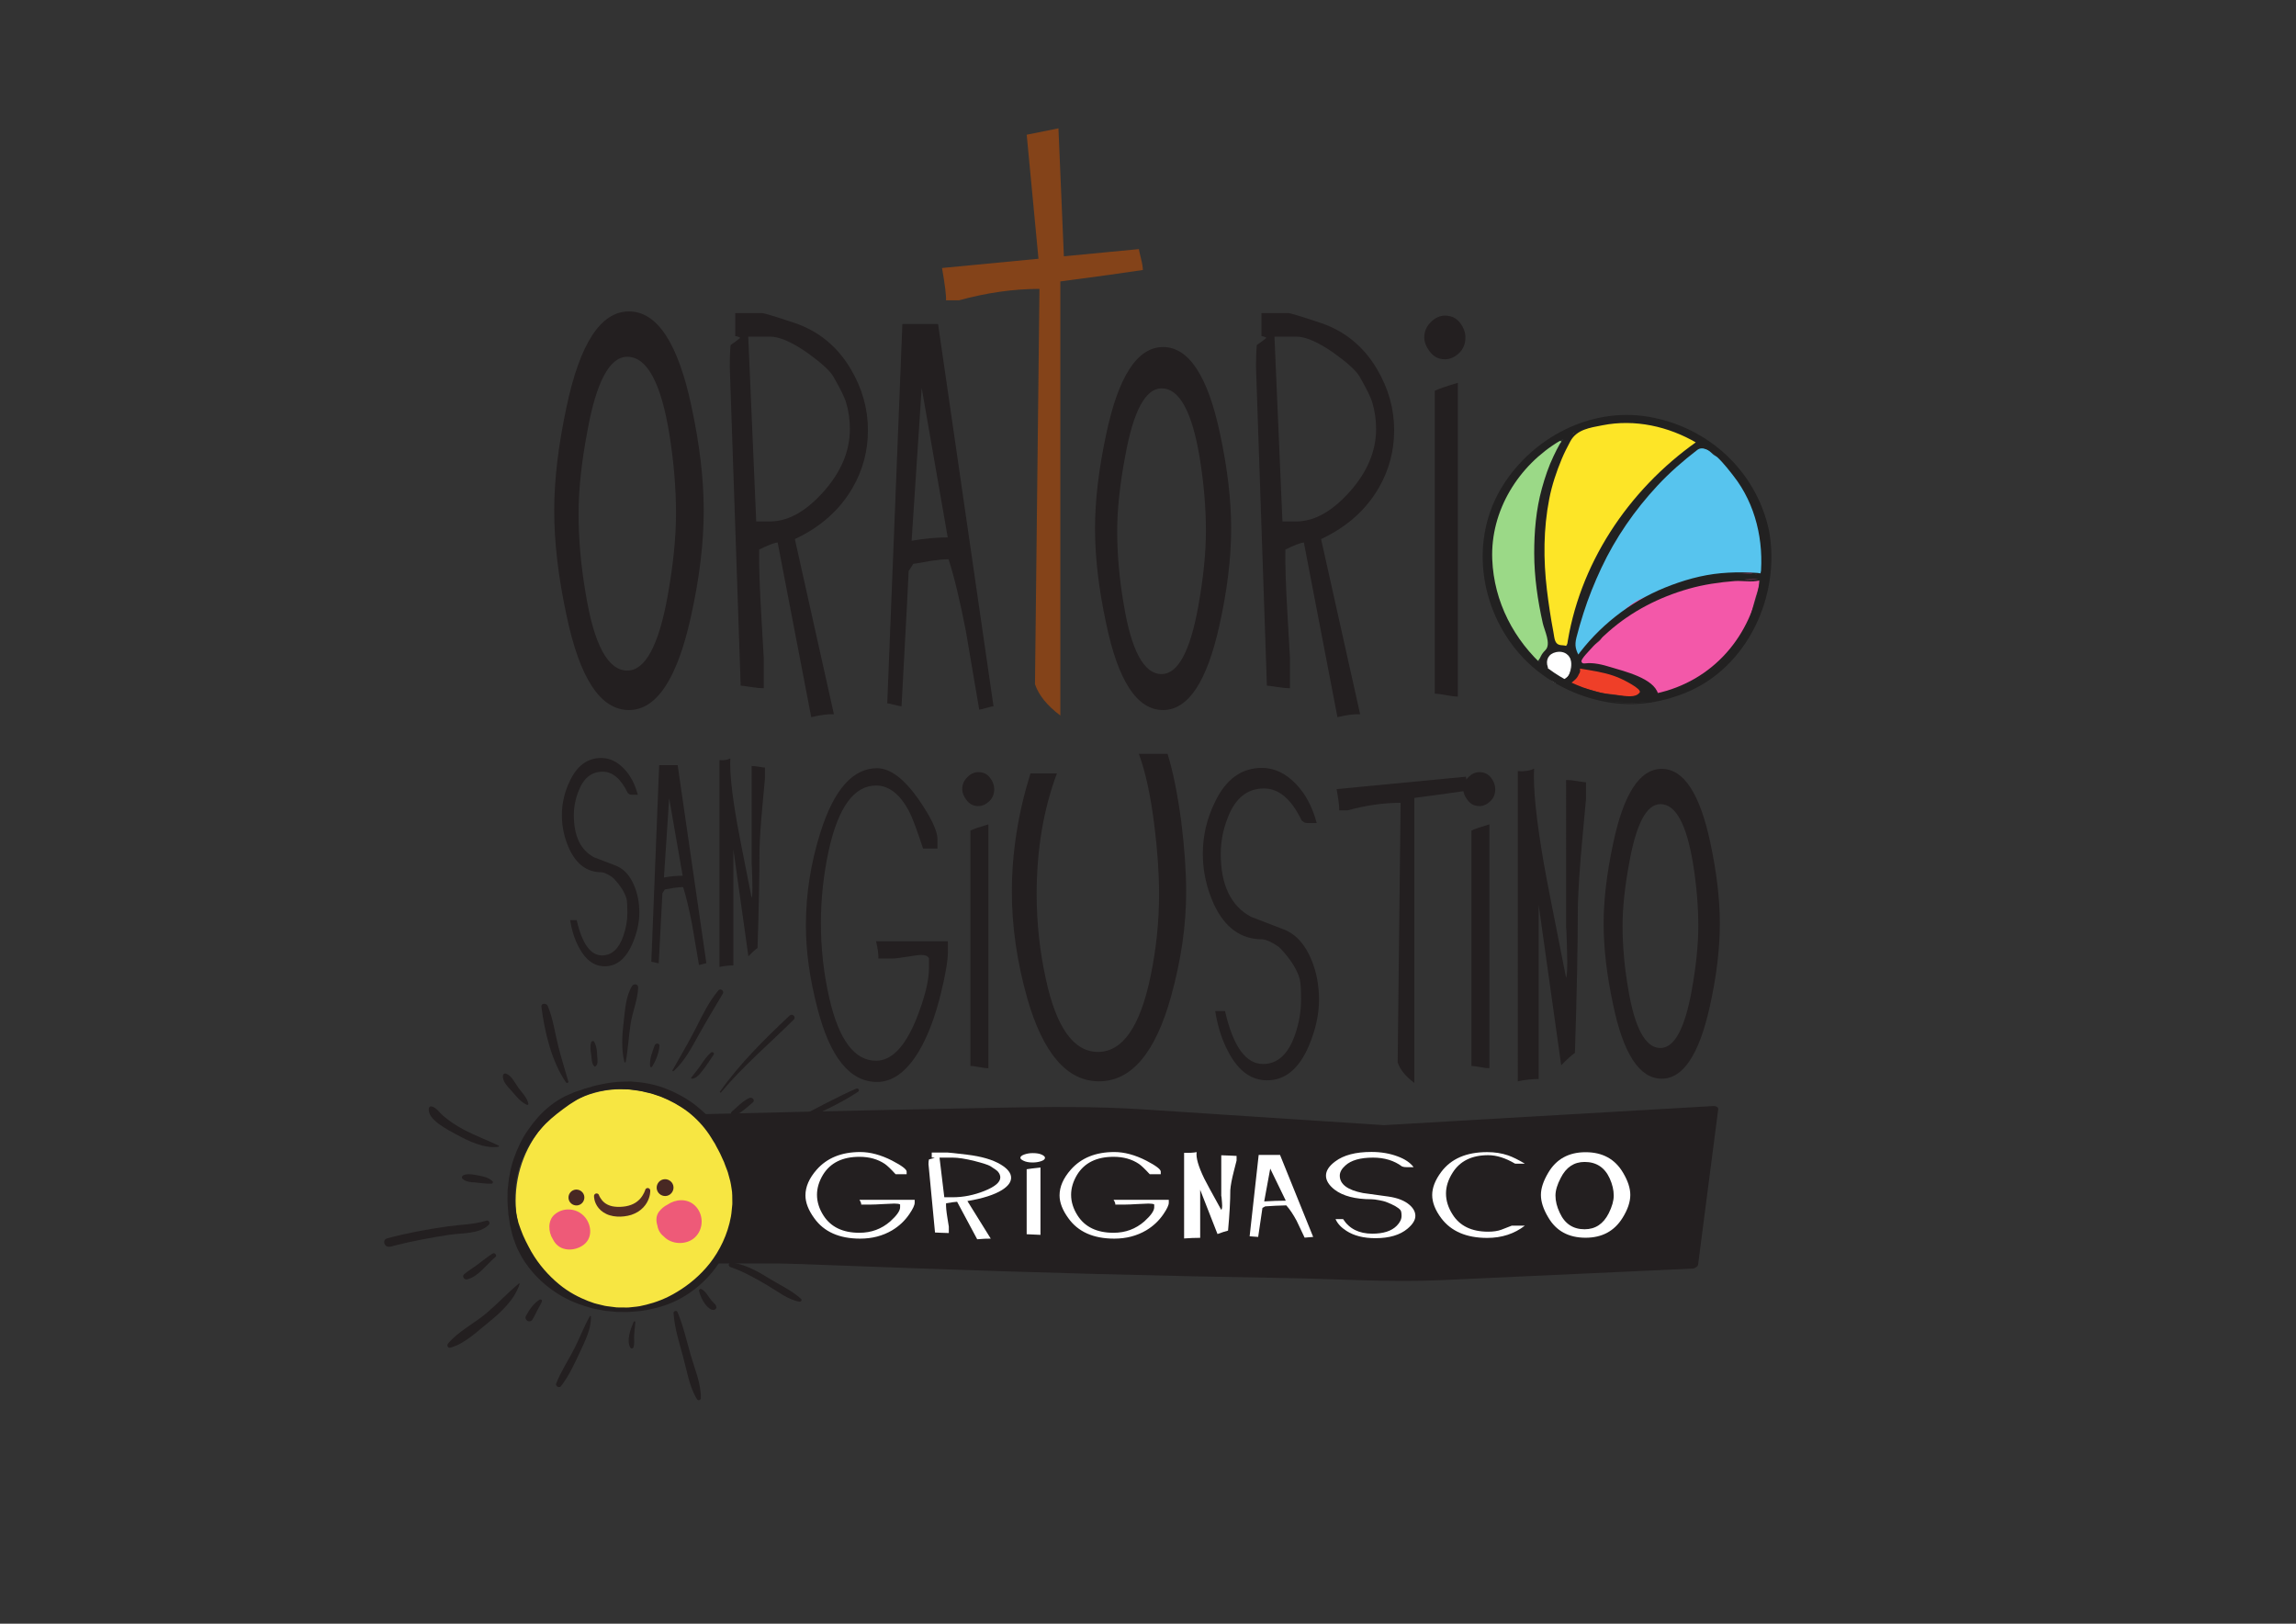 <?xml version="1.0" encoding="UTF-8" standalone="no"?>
<!-- Created with Inkscape (http://www.inkscape.org/) -->

<svg
   version="1.1"
   id="svg55"
   xml:space="preserve"
   width="1122.52"
   height="793.707"
   viewBox="0 0 1122.52 793.707"
   sodipodi:docname="Logo_oratorio.svg"
   inkscape:export-filename="/mnt/DATA/WS/GatesOfHeaven/logo_oratorio.png"
   inkscape:export-xdpi="96"
   inkscape:export-ydpi="96"
   inkscape:version="1.1.2 (0a00cf5339, 2022-02-04)"
   xmlns:inkscape="http://www.inkscape.org/namespaces/inkscape"
   xmlns:sodipodi="http://sodipodi.sourceforge.net/DTD/sodipodi-0.dtd"
   xmlns="http://www.w3.org/2000/svg"
   xmlns:svg="http://www.w3.org/2000/svg"><rect x="0" y="0" width="1122.52" height="793.707" fill="#333333" stroke="none"/><defs
     id="defs59"><clipPath
       clipPathUnits="userSpaceOnUse"
       id="clipPath69"><path
         d="M 0,595.28 H 841.89 V 0 H 0 Z"
         id="path67" /></clipPath></defs><sodipodi:namedview
     id="namedview57"
     pagecolor="#505050"
     bordercolor="#ffffff"
     borderopacity="1"
     inkscape:pageshadow="0"
     inkscape:pageopacity="0"
     inkscape:pagecheckerboard="1"
     showgrid="false"
     inkscape:zoom="1.0696647"
     inkscape:cx="388.90692"
     inkscape:cy="396.85333"
     inkscape:window-width="1920"
     inkscape:window-height="1031"
     inkscape:window-x="0"
     inkscape:window-y="25"
     inkscape:window-maximized="1"
     inkscape:current-layer="g61" /><g
     id="g61"
     inkscape:groupmode="layer"
     inkscape:label="Logo_oratorio"
     transform="matrix(1.333,0,0,-1.333,0,793.707)"><g
       id="g63"><g
         id="g65"
         clip-path="url(#clipPath69)"><g
           id="g71"
           transform="translate(247.938,407.141)"><path
             d="m 0,0 c 0,9.344 -0.824,19.1 -2.464,29.266 -3.082,18.793 -8.217,28.188 -15.404,28.188 -6.47,0 -11.349,-9.087 -14.633,-27.264 C -34.658,18.792 -35.736,8.727 -35.736,0 c 0,-9.449 0.871,-19.255 2.619,-29.42 3.081,-18.793 8.162,-28.187 15.249,-28.187 6.57,0 11.5,9.086 14.788,27.263 C -1.027,-18.947 0,-8.833 0,0 m 10.166,1.078 c 0,-12.015 -1.592,-25.109 -4.775,-39.281 -5.034,-22.589 -12.58,-33.885 -22.643,-33.885 -10.474,0 -18.125,11.656 -22.952,34.967 -2.978,13.86 -4.465,26.593 -4.465,38.199 0,11.192 1.487,23.772 4.465,37.737 4.93,23.514 12.579,35.274 22.952,35.274 10.371,0 18.023,-11.656 22.95,-34.965 C 8.677,25.26 10.166,12.578 10.166,1.078"
             style="fill:#231f20;fill-opacity:1;fill-rule:nonzero;stroke:none"
             id="path73" /></g><g
           id="g75"
           transform="translate(311.707,438.102)"><path
             d="m 0,0 c 0,3.389 -0.461,6.622 -1.386,9.703 -0.515,1.848 -2.106,5.084 -4.776,9.706 -1.335,2.154 -4.519,5.029 -9.549,8.624 -5.649,3.901 -10.167,5.854 -13.555,5.854 h -8.01 l 2.926,-67.775 h 5.084 c 6.571,0 13.093,3.62 19.562,10.859 C -3.234,-15.79 0,-8.114 0,0 m 6.624,-0.463 c 0,-7.497 -1.849,-14.478 -5.545,-20.949 -4.724,-8.216 -11.81,-14.531 -21.257,-18.944 l 14.324,-64.233 c -2.156,0.105 -4.928,-0.256 -8.316,-1.078 l -12.322,64.078 c -1.441,-0.208 -3.698,-1.078 -6.779,-2.619 -0.103,-5.34 0.154,-13.3 0.77,-23.874 0.617,-10.575 0.925,-15.917 0.925,-16.022 v -10.934 c -1.36,0 -2.982,0.151 -4.864,0.46 -1.883,0.308 -3.087,0.465 -3.609,0.465 l -4.004,117.062 c 0,3.081 0.1,5.7 0.308,7.857 0.82,0.512 2.003,1.387 3.542,2.619 -0.616,0.409 -1.231,0.616 -1.847,0.616 v 8.471 h 9.858 c 0.716,0 4.621,-1.181 11.706,-3.543 C -11.551,35.99 -4.621,30.344 0.308,22.025 4.518,14.94 6.624,7.443 6.624,-0.463"
             style="fill:#231f20;fill-opacity:1;fill-rule:nonzero;stroke:none"
             id="path77" /></g><g
           id="g79"
           transform="translate(347.597,398.36)"><path
             d="M 0,0 -9.551,54.836 -13.248,-1.231 C -8.525,-0.411 -4.109,0 0,0 m 16.79,-61.921 c -0.308,0 -1.183,-0.205 -2.619,-0.616 -1.44,-0.41 -2.311,-0.616 -2.62,-0.616 -1.643,9.653 -3.287,19.308 -4.927,28.958 -2.157,11.091 -4.264,19.818 -6.316,26.186 -1.644,0 -3.852,-0.208 -6.623,-0.616 -3.288,-0.616 -5.392,-0.977 -6.316,-1.079 -0.308,-0.515 -0.873,-1.386 -1.694,-2.619 0,-0.924 -0.874,-17.459 -2.619,-49.598 -0.412,0 -1.309,0.181 -2.695,0.541 -1.386,0.36 -2.234,0.538 -2.542,0.538 l 5.545,139.091 h 13.092 z"
             style="fill:#231f20;fill-opacity:1;fill-rule:nonzero;stroke:none"
             id="path81" /></g><g
           id="g83"
           transform="translate(419.168,496.422)"><path
             d="m 0,0 c -6.323,-0.975 -16.41,-2.371 -30.269,-4.195 v -159.177 c -4.863,3.648 -7.962,7.476 -9.297,11.488 l 1.64,144.955 c -9.481,0 -19.327,-1.399 -29.539,-4.195 h -4.74 c 0.121,1.703 -0.364,5.653 -1.458,11.853 l 35.377,3.394 -4.317,45.484 11.641,2.339 1.992,-46.927 27.512,2.638 c 0,-0.244 0.241,-1.338 0.729,-3.283 C -0.245,2.43 0,0.97 0,0"
             style="fill:#844319;fill-opacity:1;fill-rule:nonzero;stroke:none"
             id="path85" /></g><g
           id="g87"
           transform="translate(442.292,400.697)"><path
             d="m 0,0 c 0,8.507 -0.749,17.392 -2.243,26.649 -2.807,17.113 -7.483,25.667 -14.028,25.667 -5.891,0 -10.334,-8.273 -13.324,-24.826 C -31.56,17.112 -32.542,7.946 -32.542,0 c 0,-8.604 0.793,-17.534 2.386,-26.792 2.805,-17.11 7.432,-25.666 13.885,-25.666 5.984,0 10.473,8.274 13.465,24.826 C -0.937,-17.253 0,-8.043 0,0 m 9.257,0.982 c 0,-10.942 -1.45,-22.865 -4.349,-35.769 -4.582,-20.572 -11.455,-30.857 -20.618,-30.857 -9.537,0 -16.503,10.614 -20.899,31.841 -2.713,12.621 -4.067,24.217 -4.067,34.785 0,10.19 1.354,21.645 4.067,34.364 4.489,21.411 11.454,32.12 20.899,32.12 9.443,0 16.41,-10.615 20.899,-31.839 C 7.9,23.002 9.257,11.453 9.257,0.982"
             style="fill:#231f20;fill-opacity:1;fill-rule:nonzero;stroke:none"
             id="path89" /></g><g
           id="g91"
           transform="translate(504.708,438.102)"><path
             d="m 0,0 c 0,3.389 -0.463,6.622 -1.387,9.703 -0.515,1.848 -2.105,5.084 -4.774,9.706 -1.337,2.154 -4.521,5.029 -9.55,8.624 -5.649,3.901 -10.167,5.854 -13.556,5.854 h -8.009 l 2.926,-67.775 h 5.083 c 6.571,0 13.093,3.62 19.562,10.859 C -3.234,-15.79 0,-8.114 0,0 m 6.623,-0.463 c 0,-7.497 -1.849,-14.478 -5.544,-20.949 -4.725,-8.216 -11.811,-14.531 -21.259,-18.944 l 14.326,-64.233 c -2.156,0.105 -4.929,-0.256 -8.317,-1.078 l -12.322,64.078 c -1.44,-0.208 -3.697,-1.078 -6.778,-2.619 -0.104,-5.34 0.153,-13.3 0.77,-23.874 0.616,-10.575 0.924,-15.917 0.924,-16.022 v -10.934 c -1.36,0 -2.981,0.151 -4.863,0.46 -1.883,0.308 -3.087,0.465 -3.61,0.465 l -4.004,117.062 c 0,3.081 0.102,5.7 0.309,7.857 0.82,0.512 2.003,1.387 3.542,2.619 -0.617,0.409 -1.232,0.616 -1.847,0.616 v 8.471 h 9.858 c 0.716,0 4.62,-1.181 11.705,-3.543 C -11.552,35.99 -4.621,30.344 0.309,22.025 4.517,14.94 6.623,7.443 6.623,-0.463"
             style="fill:#231f20;fill-opacity:1;fill-rule:nonzero;stroke:none"
             id="path93" /></g><g
           id="g95"
           transform="translate(534.7,339.982)"><path
             d="m 0,0 c -1.027,0 -2.465,0.181 -4.313,0.538 -1.849,0.36 -3.236,0.538 -4.158,0.538 v 111.059 c 1.436,0.718 4.26,1.695 8.471,2.927 z m 2.772,131.698 c 0,-2.364 -0.795,-4.29 -2.386,-5.776 -1.595,-1.49 -3.313,-2.234 -5.16,-2.234 -2.365,0 -4.264,1.026 -5.7,3.08 -1.232,1.642 -1.848,3.285 -1.848,4.93 0,2.155 0.794,4.029 2.387,5.622 1.59,1.591 3.31,2.387 5.161,2.387 2.36,0 4.21,-0.873 5.544,-2.619 1.334,-1.747 2.002,-3.543 2.002,-5.39"
             style="fill:#231f20;fill-opacity:1;fill-rule:nonzero;stroke:none"
             id="path97" /></g><g
           id="g99"
           transform="translate(234.493,260.802)"><path
             d="m 0,0 c 0,-3.62 -0.826,-7.371 -2.475,-11.256 -2.395,-5.64 -5.801,-8.462 -10.217,-8.462 -3.78,0 -6.866,2.183 -9.261,6.546 -1.65,2.928 -2.794,6.387 -3.432,10.377 h 2.404 c 1.975,-8.621 5.075,-12.932 9.295,-12.932 3.525,0 6.116,2.342 7.772,7.026 1.016,2.873 1.523,5.773 1.523,8.701 0,2.5 -0.107,4.177 -0.32,5.029 -0.641,2.34 -2.215,4.842 -4.725,7.503 -0.428,0.426 -1.095,0.878 -2.003,1.358 -1.068,0.585 -1.896,0.878 -2.482,0.878 -5.18,0 -9.105,2.845 -11.775,8.541 -1.816,3.992 -2.722,8.115 -2.722,12.374 0,4.362 0.983,8.567 2.953,12.612 2.66,5.588 6.492,8.382 11.495,8.382 3.033,0 5.8,-1.304 8.302,-3.911 2.341,-2.395 4.044,-5.588 5.109,-9.58 h -2.083 c -0.534,0 -0.894,0.08 -1.081,0.24 -0.187,0.159 -0.36,0.292 -0.52,0.399 -2.51,5.215 -5.581,7.823 -9.212,7.823 -4.058,0 -6.996,-2.342 -8.811,-7.025 -1.174,-2.927 -1.762,-5.907 -1.762,-8.94 0,-7.612 2.456,-12.747 7.369,-15.408 0.267,-0.107 2.962,-1.144 8.089,-3.113 2.936,-1.171 5.178,-3.645 6.728,-7.424 C -0.615,6.758 0,3.512 0,0"
             style="fill:#231f20;fill-opacity:1;fill-rule:nonzero;stroke:none"
             id="path101" /></g><g
           id="g103"
           transform="translate(250.378,274.292)"><path
             d="M 0,0 -4.949,28.419 -6.865,-0.639 C -4.418,-0.213 -2.129,0 0,0 m 8.701,-32.09 c -0.159,0 -0.612,-0.107 -1.357,-0.32 -0.746,-0.212 -1.197,-0.319 -1.357,-0.319 -0.852,5.002 -1.704,10.006 -2.554,15.007 -1.118,5.747 -2.209,10.271 -3.273,13.572 -0.852,0 -1.996,-0.108 -3.433,-0.321 -1.704,-0.318 -2.794,-0.506 -3.273,-0.558 -0.16,-0.267 -0.453,-0.719 -0.878,-1.358 0,-0.478 -0.452,-9.047 -1.357,-25.703 -0.213,0 -0.678,0.093 -1.397,0.279 -0.718,0.187 -1.157,0.28 -1.317,0.28 l 2.874,72.084 h 6.785 z"
             style="fill:#231f20;fill-opacity:1;fill-rule:nonzero;stroke:none"
             id="path105" /></g><g
           id="g107"
           transform="translate(280.552,309.896)"><path
             d="m 0,0 c 0,-0.107 -0.293,-3.301 -0.878,-9.58 -0.639,-6.918 -1.012,-12.453 -1.118,-16.604 0,-9.42 -0.239,-21.394 -0.718,-35.921 -0.852,-0.586 -1.97,-1.598 -3.353,-3.035 l -5.508,39.196 v -42.548 c -1.597,0 -3.3,-0.186 -5.109,-0.559 V 6.785 c 1.703,-0.107 3.034,0.106 3.991,0.639 -0.266,-4.79 0.532,-12.561 2.395,-23.31 0.425,-2.503 2.235,-11.788 5.428,-27.86 0.266,0.639 0.346,2.715 0.24,6.226 -0.107,4.364 -0.187,6.333 -0.24,5.909 V 4.63 c 0.745,0 1.663,-0.094 2.754,-0.279 C -1.025,4.163 -0.319,4.071 0,4.071 Z"
             style="fill:#231f20;fill-opacity:1;fill-rule:nonzero;stroke:none"
             id="path109" /></g><g
           id="g111"
           transform="translate(347.653,246.317)"><path
             d="m 0,0 c 0,-3.112 -0.838,-8.102 -2.514,-14.965 -2.155,-8.859 -4.908,-16.082 -8.261,-21.669 -4.471,-7.343 -9.538,-11.014 -15.204,-11.014 -9.978,0 -17.281,9.059 -21.909,27.176 -2.794,10.695 -4.19,20.79 -4.19,30.288 0,11.495 1.796,22.907 5.388,34.241 4.947,15.563 11.852,23.345 20.711,23.345 4.789,0 9.856,-3.792 15.204,-11.373 4.628,-6.705 6.944,-11.574 6.944,-14.606 v -3.472 h -5.268 c -2.235,6.828 -3.95,11.394 -5.148,13.696 -3.352,6.273 -7.383,9.41 -12.091,9.41 -8.062,0 -13.848,-7.933 -17.359,-23.796 -1.916,-8.848 -2.874,-17.738 -2.874,-26.665 0,-9.408 1.037,-18.616 3.113,-27.622 3.511,-15.227 9.218,-22.84 17.12,-22.84 5.666,0 10.574,5.069 14.725,15.204 3.113,7.821 4.669,14.047 4.669,18.676 v 3.712 c -0.4,0.796 -1.317,1.197 -2.753,1.197 -0.958,0 -2.735,-0.221 -5.328,-0.659 -2.594,-0.44 -4.45,-0.659 -5.567,-0.659 H -25.5 c 0.079,1.488 -0.2,3.604 -0.838,6.346 L 0,3.951 Z"
             style="fill:#231f20;fill-opacity:1;fill-rule:nonzero;stroke:none"
             id="path113" /></g><g
           id="g115"
           transform="translate(362.496,203.698)"><path
             d="m 0,0 c -0.798,0 -1.916,0.14 -3.352,0.418 -1.437,0.281 -2.514,0.42 -3.232,0.42 v 86.316 c 1.116,0.559 3.311,1.318 6.584,2.276 z m 2.155,102.359 c 0,-1.837 -0.619,-3.333 -1.856,-4.489 -1.238,-1.158 -2.573,-1.736 -4.01,-1.736 -1.837,0 -3.313,0.797 -4.43,2.394 -0.958,1.276 -1.436,2.554 -1.436,3.831 0,1.676 0.617,3.132 1.855,4.37 1.237,1.236 2.575,1.855 4.011,1.855 1.835,0 3.272,-0.679 4.31,-2.035 1.036,-1.358 1.556,-2.753 1.556,-4.19"
             style="fill:#231f20;fill-opacity:1;fill-rule:nonzero;stroke:none"
             id="path117" /></g><g
           id="g119"
           transform="translate(435.045,268.346)"><path
             d="m 0,0 c 0,-12.212 -1.836,-24.942 -5.507,-38.19 -5.747,-20.831 -14.566,-31.247 -26.458,-31.247 -11.732,0 -20.513,10.176 -26.338,30.528 -3.752,13.328 -5.627,26.298 -5.627,38.909 0,14.366 2.275,28.853 6.825,43.458 h 9.697 c -4.95,-13.25 -7.423,-28.014 -7.423,-44.296 0,-10.456 1.117,-20.792 3.352,-31.007 3.831,-17.878 10.215,-26.817 19.155,-26.817 9.018,0 15.444,9.259 19.275,27.774 2.074,9.977 3.112,19.993 3.112,30.05 0,7.581 -0.559,15.843 -1.675,24.782 -1.359,11.173 -3.274,20.072 -5.747,26.697 H -6.824 C -4.83,44.255 -3.153,35.955 -1.795,25.739 -0.598,16.081 0,7.501 0,0"
             style="fill:#231f20;fill-opacity:1;fill-rule:nonzero;stroke:none"
             id="path121" /></g><g
           id="g123"
           transform="translate(483.769,228.839)"><path
             d="m 0,0 c 0,-5.429 -1.238,-11.054 -3.711,-16.881 -3.591,-8.459 -8.699,-12.689 -15.323,-12.689 -5.668,0 -10.296,3.273 -13.888,9.816 -2.474,4.391 -4.189,9.578 -5.148,15.564 h 3.605 c 2.963,-12.93 7.611,-19.395 13.942,-19.395 5.286,0 9.171,3.513 11.656,10.535 1.521,4.31 2.283,8.659 2.283,13.05 0,3.75 -0.16,6.264 -0.48,7.542 -0.961,3.511 -3.323,7.262 -7.086,11.253 -0.642,0.639 -1.643,1.317 -3.004,2.035 -1.602,0.878 -2.844,1.318 -3.723,1.318 -7.769,0 -13.655,4.268 -17.658,12.809 -2.725,5.986 -4.084,12.171 -4.084,18.557 0,6.544 1.476,12.849 4.43,18.916 3.99,8.38 9.736,12.57 17.24,12.57 4.549,0 8.697,-1.957 12.45,-5.866 3.511,-3.592 6.063,-8.381 7.661,-14.366 h -3.123 c -0.801,0 -1.342,0.119 -1.622,0.359 -0.28,0.239 -0.54,0.437 -0.78,0.599 -3.764,7.82 -8.369,11.732 -13.815,11.732 -6.086,0 -10.492,-3.513 -13.213,-10.535 -1.762,-4.391 -2.644,-8.86 -2.644,-13.409 0,-11.414 3.683,-19.116 11.053,-23.106 0.4,-0.16 4.442,-1.717 12.13,-4.669 4.403,-1.757 7.766,-5.468 10.09,-11.134 C -0.922,10.135 0,5.268 0,0"
             style="fill:#231f20;fill-opacity:1;fill-rule:nonzero;stroke:none"
             id="path125" /></g><g
           id="g127"
           transform="translate(538.6,305.579)"><path
             d="m 0,0 c -4.15,-0.64 -10.773,-1.557 -19.873,-2.754 v -104.515 c -3.193,2.394 -5.229,4.909 -6.106,7.543 l 1.079,95.177 c -6.227,0 -12.692,-0.919 -19.395,-2.754 h -3.113 c 0.078,1.117 -0.24,3.711 -0.957,7.782 l 47.408,4.549 c 0,-0.161 0.158,-0.879 0.478,-2.155 C -0.16,1.596 0,0.638 0,0"
             style="fill:#231f20;fill-opacity:1;fill-rule:nonzero;stroke:none"
             id="path129" /></g><g
           id="g131"
           transform="translate(546.262,203.698)"><path
             d="m 0,0 c -0.799,0 -1.916,0.14 -3.352,0.418 -1.437,0.281 -2.515,0.42 -3.232,0.42 v 86.316 c 1.115,0.559 3.311,1.318 6.584,2.276 z m 2.154,102.359 c 0,-1.837 -0.619,-3.333 -1.855,-4.489 -1.238,-1.158 -2.574,-1.736 -4.01,-1.736 -1.838,0 -3.312,0.797 -4.43,2.394 -0.959,1.276 -1.437,2.554 -1.437,3.831 0,1.676 0.617,3.132 1.855,4.37 1.237,1.236 2.575,1.855 4.012,1.855 1.834,0 3.272,-0.679 4.309,-2.035 1.037,-1.358 1.556,-2.753 1.556,-4.19"
             style="fill:#231f20;fill-opacity:1;fill-rule:nonzero;stroke:none"
             id="path133" /></g><g
           id="g135"
           transform="translate(581.697,302.466)"><path
             d="m 0,0 c 0,-0.161 -0.439,-4.95 -1.316,-14.366 -0.959,-10.376 -1.518,-18.677 -1.676,-24.902 0,-14.127 -0.36,-32.085 -1.078,-53.874 -1.278,-0.877 -2.953,-2.393 -5.028,-4.549 l -8.261,58.783 v -63.811 c -2.395,0 -4.95,-0.279 -7.662,-0.838 V 10.176 c 2.554,-0.161 4.548,0.159 5.986,0.958 -0.401,-7.183 0.797,-18.837 3.592,-34.958 0.636,-3.752 3.351,-17.68 8.14,-41.781 0.399,0.957 0.518,4.07 0.36,9.337 -0.161,6.543 -0.282,9.497 -0.36,8.86 V 6.944 c 1.117,0 2.494,-0.141 4.131,-0.42 C -1.537,6.244 -0.479,6.105 0,6.105 Z"
             style="fill:#231f20;fill-opacity:1;fill-rule:nonzero;stroke:none"
             id="path137" /></g><g
           id="g139"
           transform="translate(622.881,255.895)"><path
             d="m 0,0 c 0,7.262 -0.641,14.845 -1.916,22.746 -2.395,14.606 -6.387,21.909 -11.973,21.909 -5.027,0 -8.818,-7.063 -11.373,-21.19 -1.676,-8.86 -2.513,-16.683 -2.513,-23.465 0,-7.344 0.677,-14.965 2.035,-22.867 2.394,-14.606 6.345,-21.908 11.851,-21.908 5.108,0 8.94,7.063 11.494,21.19 C -0.799,-14.727 0,-6.865 0,0 m 7.9,0.838 c 0,-9.338 -1.238,-19.515 -3.711,-30.529 -3.91,-17.557 -9.777,-26.338 -17.597,-26.338 -8.141,0 -14.088,9.059 -17.838,27.176 -2.317,10.775 -3.473,20.67 -3.473,29.691 0,8.698 1.156,18.475 3.473,29.331 3.83,18.276 9.775,27.415 17.838,27.415 8.06,0 14.006,-9.059 17.838,-27.176 C 6.744,19.633 7.9,9.775 7.9,0.838"
             style="fill:#231f20;fill-opacity:1;fill-rule:nonzero;stroke:none"
             id="path141" /></g><g
           id="g143"
           transform="translate(572.408,433.737)"><path
             d="m 0,0 c -5.848,0 -9.038,-3.341 -13.033,-7.353 -4.343,-4.359 -6.507,-11.26 -9.287,-16.75 -1.052,-2.072 -2.564,-3.876 -3.497,-5.966 -1.898,-4.257 -0.918,-10.333 -0.918,-14.995 0,-9.244 1.416,-17.049 7.277,-24.451 3.422,-4.32 6.867,-7.99 10.77,-11.67 1.386,2.266 4.197,4.313 5.337,6.41 1.485,2.734 0.358,6.469 -0.892,9.336 -1.185,2.71 -1.666,3.989 -2.1,7.354 -0.422,3.3 -0.677,6.318 -0.677,9.659 0,7.262 -0.824,15.155 0,22.358 0.623,5.412 2.705,10.78 4.436,16.008 0.845,2.552 3.253,6.983 2.918,9.726"
             style="fill:#9bd987;fill-opacity:1;fill-rule:nonzero;stroke:none"
             id="path145" /></g><g
           id="g147"
           transform="translate(574.636,434.516)"><path
             d="m 0,0 c 5.67,5.242 10.306,6.719 17.633,7.131 5.135,0.288 9.892,0.852 14.896,-0.625 2.716,-0.802 5.63,-1.012 8.245,-2.216 1.708,-0.789 3.124,-1.719 4.914,-2.284 2.382,-0.753 3.869,-1.925 1.776,-4.19 -0.921,-0.992 -2.737,-1.393 -3.769,-2.278 -1.453,-1.251 -2.889,-2.921 -4.216,-4.422 -1.733,-1.965 -3.883,-3.425 -5.563,-5.592 -1.297,-1.672 -2.443,-3.511 -3.783,-5.186 -1.545,-1.932 -3.648,-3.257 -5.082,-5.23 -2.119,-2.91 -3.165,-6.147 -4.988,-9.147 -1.873,-3.08 -4.886,-5.065 -6.41,-8.439 -1.984,-4.386 -4.957,-8.691 -6.538,-13.23 -1.519,-4.361 -3.941,-7.944 -4.996,-12.447 -0.494,-2.107 -0.733,-7.063 -3.059,-8.227 -3.446,-1.723 -5.431,1.579 -6.018,4.191 -1.343,5.997 -1.889,11.912 -3.234,17.842 -1.82,8.019 -0.253,16.697 1.296,24.472 1.436,7.206 0.411,15.253 3.712,22.004 2.272,4.646 4.832,8.937 9.64,11.215"
             style="fill:#fde527;fill-opacity:1;fill-rule:nonzero;stroke:none"
             id="path149" /></g><g
           id="g151"
           transform="translate(624.768,431.621)"><path
             d="m 0,0 c -4.592,0.723 -9.729,-6.733 -12.64,-9.441 -2.746,-2.558 -5.334,-5.175 -7.798,-8.21 -1.947,-2.398 -4.56,-4.396 -6.129,-7.063 -2.398,-4.07 -6.566,-6.436 -9.145,-10.323 -2.012,-3.034 -3.105,-6.856 -4.669,-10.143 -1.546,-3.243 -2.818,-6.586 -4.002,-9.963 -1.878,-5.348 -4.913,-10.154 -4.858,-15.881 0.032,-3.06 1.649,-4.489 2.648,-7.017 2.73,2.742 4.488,6.215 7.385,8.755 3.463,3.035 7.811,4.522 11.132,7.851 1.872,1.874 3.815,2.881 6.289,4.002 3.382,1.531 6.122,3.387 9.7,4.574 2.989,0.99 6.352,1.808 9.448,2.129 3.425,0.356 6.755,-0.184 10.061,0.882 2.672,0.864 5.034,1.667 7.933,1.723 3.868,0.075 6.078,0.515 6.429,4.729 0.44,5.256 -1.181,10.021 -1.287,15.323 -0.158,7.895 -4.865,14.074 -8.911,20.218 C 9.708,-5.008 7.03,-4.832 4.228,-3.297 3.08,-2.671 2.364,-1.48 1.274,-0.941 0.38,-0.498 -0.484,-0.516 -1.339,0"
             style="fill:#57c4ee;fill-opacity:1;fill-rule:nonzero;stroke:none"
             id="path153" /></g><g
           id="g155"
           transform="translate(581.543,355.421)"><path
             d="m 0,0 c 0.708,2.562 3.782,3.554 5.368,5.337 0.766,0.858 1.105,2.201 1.706,3.131 1.644,2.532 3.88,3.919 5.806,6.274 2.962,3.619 7.227,6.086 11.626,7.106 1.118,0.258 2.279,0.063 3.333,0.484 0.901,0.36 1.779,1.059 2.697,1.507 3.055,1.493 6.192,1.2 9.423,2.275 5.361,1.782 10.971,3.757 16.799,3.742 1.432,-0.003 5.204,0.544 6.311,-0.713 1.121,-1.275 0.406,-4.756 -0.072,-6.187 C 61.254,17.738 60.457,12.449 57.922,7.353 56.5,4.497 54.589,2.316 52.81,-0.284 c -2.372,-3.467 -5.1,-6.261 -8.87,-7.727 -2.489,-0.965 -4.508,-2.61 -6.967,-3.574 -2.471,-0.968 -4.845,-2.764 -7.384,-3.352 -2.693,-0.626 -6.182,-0.626 -7.938,1.302 -1.523,1.675 -3.497,3.852 -5.381,5.113 -3.46,2.313 -7.652,2.867 -11.641,3.894 -1.133,0.291 -5.065,0.714 -5.797,1.505 -1.175,1.265 0.23,4.029 1.05,5.063 1.146,1.438 2.972,2.188 4.352,3.369 0.896,0.769 1.68,2.182 2.896,2.49"
             style="fill:#f358a9;fill-opacity:1;fill-rule:nonzero;stroke:none"
             id="path157" /></g><g
           id="g159"
           transform="translate(575.973,344.282)"><path
             d="m 0,0 c 3.306,-0.791 6.82,-1.639 10.155,-2.621 2.604,-0.771 5.149,-0.695 7.841,-1.217 2.269,-0.438 4.851,-1.354 6.959,0.056 2.687,1.799 0.937,4.396 -1.392,5.785 -2.124,1.269 -4.457,2.41 -6.692,3.512 C 14.116,6.87 11.715,6.622 8.782,6.896 7.807,6.987 7.097,7.429 6.017,7.353 4.364,7.236 4.847,7.175 3.731,6.283 2.169,5.032 1.179,3.423 0.056,1.771 -0.098,1.544 -0.283,1.34 -0.446,1.113"
             style="fill:#ef3f28;fill-opacity:1;fill-rule:nonzero;stroke:none"
             id="path161" /></g><g
           id="g163"
           transform="translate(566.393,351.635)"><path
             d="M 0,0 C -0.836,9.538 10.985,7.436 9.802,-0.945 9.372,-3.989 7.209,-8.491 3.313,-6.188 0.227,-4.365 1.447,-0.89 0.446,1.781"
             style="fill:#ffffff;fill-opacity:1;fill-rule:nonzero;stroke:none"
             id="path165" /></g><g
           id="g167"
           transform="translate(607.406,340.81)"><path
             d="m 0,0 c -0.442,3.679 -8.178,6.241 -10.789,7.33 -3.913,1.637 -12.703,4.879 -17.513,3.265 0.004,0.544 -0.022,1.077 -0.129,1.61 16.958,21.109 39.902,30.392 66.665,29.941 0.328,-0.007 0.567,0.186 0.702,0.438 C 37.917,34.648 35.1,26.852 30.388,19.898 23.032,9.042 11.956,2.356 0,0 m -31.935,4.121 c 2.132,1.229 3.386,3.48 3.615,5.81 2.058,-0.308 7.731,-1.281 7.403,-1.218 1.951,-0.36 3.891,-0.859 5.783,-1.467 3.74,-1.216 7.03,-3.815 10.49,-5.627 -0.647,-0.464 -1.018,-1.26 -0.8,-2.373 -8.963,-0.767 -18.169,0.828 -26.491,4.875 m -1.878,1.026 c -0.018,-0.005 -0.036,-0.026 -0.058,-0.039 -2.25,1.219 -4.427,2.624 -6.505,4.214 -0.037,0.029 -0.07,0.026 -0.108,0.044 0.073,0.114 0.116,0.261 0.049,0.413 -2.1,5.044 4.584,7.62 8.235,5.274 3.941,-2.543 2.312,-8.36 -1.613,-9.906 m -7.369,4.211 c -19.521,16.71 -26.425,44.97 -11.841,67.42 5.125,7.889 12.105,13.888 20.003,17.79 -14.299,-22.719 -12.964,-52.579 -5.366,-77.444 -0.539,-0.22 -1.058,-0.499 -1.525,-0.865 -2.027,-1.608 -3.17,-4.796 -1.26,-6.89 0,0 -0.005,0 -0.011,-0.011 M 15.443,92.547 C -9.378,75.265 -28.146,47.169 -32.101,16.912 c -1.612,0.76 -3.532,0.972 -5.282,0.537 -5.48,27.307 -8.087,53.513 6.997,78.335 14.449,6.14 31.5,5.462 45.829,-3.237 M 39.029,43.292 c -0.064,0.259 -0.245,0.477 -0.579,0.523 -25.304,3.586 -52.71,-9.782 -67.225,-30.43 -0.442,1.115 -1.179,2.114 -2.238,2.882 6.95,30.832 22.162,56.639 48.056,75.298 C 33.535,80.701 41.14,61.687 39.029,43.292 m 1.648,16.619 C 36.103,82.754 16.624,99.636 -6.407,101.831 -29.174,104.003 -50.993,89.932 -59.445,68.82 -68.06,47.301 -60.321,21.661 -41.704,8.176 c 0.047,-0.1 0.12,-0.19 0.22,-0.277 10.708,-8.347 24.421,-12.118 37.659,-10.746 0.933,-0.409 2.04,-0.291 2.844,0.368 6.577,1.056 12.968,3.407 18.752,7.148 17.893,11.58 27.074,34.452 22.906,55.242"
             style="fill:#222121;fill-opacity:1;fill-rule:nonzero;stroke:none"
             id="path169" /></g><g
           id="g171"
           transform="translate(648.808,400.915)"><path
             d="m 0,0 c -4.71,21.942 -22.531,38.171 -44.554,41.741 -20.987,3.403 -42.007,-7.637 -53.095,-25.315 -12.24,-19.51 -8.614,-45.157 6.433,-62.001 7.746,-8.671 18.355,-14.48 29.646,-16.949 10.532,-2.304 20.781,-1.065 30.697,2.879 C -7.771,-50.456 4.403,-23.734 0,0 -0.08,0.429 -1.536,0.081 -1.449,-0.389 0.862,-12.85 -1.246,-25.37 -7.083,-36.575 c -3.067,-5.889 -7.433,-11.049 -12.458,-15.35 -6.809,-5.828 -14.494,-8.089 -22.926,-10.348 -13.192,-3.535 -29.327,2.482 -39.742,10.336 -9.63,7.262 -16.372,17.253 -19.635,28.864 -7.322,26.052 8.281,52.926 33.204,61.965 25.516,9.254 54.051,-5.714 64.351,-29.881 1.287,-3.019 2.152,-6.198 2.84,-9.4 C -1.355,-0.823 0.099,-0.461 0,0"
             style="fill:#222121;fill-opacity:1;fill-rule:nonzero;stroke:none"
             id="path173" /></g><g
           id="g175"
           transform="translate(647.112,384.371)"><path
             d="m 0,0 c -1.363,1.233 -3.609,0.982 -5.36,1.074 -3.52,0.186 -7,0.102 -10.509,-0.211 -7.077,-0.633 -14.001,-2.624 -20.566,-5.279 -13.031,-5.269 -24.517,-14.384 -32.714,-25.771 0.463,0.068 0.928,0.136 1.392,0.205 -1.383,2.738 -1.951,4.134 -1.155,7.304 0.743,2.962 1.616,5.889 2.537,8.8 1.804,5.699 4.052,11.249 6.591,16.657 5.209,11.097 12.247,21.244 20.589,30.205 4.458,4.79 9.409,9.094 14.591,13.079 3.898,2.997 11.033,-6.665 13.333,-9.6 8.102,-10.341 11.173,-23.932 9.874,-36.838 -0.052,-0.512 1.398,-0.221 1.441,0.209 1.928,19.133 -6.04,37.546 -22.03,48.44 -0.353,0.24 -0.939,0.039 -1.248,-0.187 -25.333,-18.495 -41.211,-45.13 -48.205,-75.486 -0.02,-0.064 -0.005,-0.12 0.043,-0.165 0.991,-0.715 1.72,-1.65 2.19,-2.807 0.212,-0.42 1.186,-0.082 1.393,0.204 6.968,9.681 16.082,17.284 26.631,22.805 6.028,3.155 12.556,5.316 19.211,6.662 3.334,0.674 6.731,0.991 10.125,1.137 2.653,0.114 8.424,0.894 10.492,-0.977 C -1.01,-0.851 0.336,-0.304 0,0"
             style="fill:#222121;fill-opacity:1;fill-rule:nonzero;stroke:none"
             id="path177" /></g><g
           id="g179"
           transform="translate(622.278,433.44)"><path
             d="m 0,0 c -25.112,-17.743 -43.424,-45.135 -47.693,-75.823 0.434,0.143 0.869,0.286 1.303,0.429 -0.951,0.352 -1.839,0.739 -2.879,0.759 -2.933,0.059 -2.792,2.318 -3.272,4.864 -0.969,5.132 -1.761,10.293 -2.379,15.479 -1.324,11.118 -1.288,22.363 0.865,33.371 0.983,5.022 2.615,9.888 4.576,14.606 0.91,2.191 2,4.302 3.112,6.397 2.38,4.488 7.34,5.07 11.841,5.957 11.893,2.343 24.165,-0.403 34.514,-6.447 0.36,-0.21 1.707,0.334 1.166,0.65 -9.358,5.466 -19.657,7.871 -30.461,7.149 -4.516,-0.302 -8.921,-1.389 -13.199,-2.815 -4.692,-1.565 -5.624,-5.087 -7.704,-9.495 -10.445,-22.144 -7.37,-47.283 -2.769,-70.456 0.043,-0.219 0.47,-0.18 0.612,-0.159 1.603,-0.17 3.208,-0.34 4.811,-0.51 0.297,-0.11 1.245,0.009 1.304,0.43 4.248,30.536 22.398,57.785 47.395,75.448 C 1.787,0.289 0.325,0.23 0,0"
             style="fill:#222121;fill-opacity:1;fill-rule:nonzero;stroke:none"
             id="path181" /></g><g
           id="g183"
           transform="translate(566.901,350.438)"><path
             d="m 0,0 c -11.638,10.22 -18.964,24.288 -19.59,39.85 -0.721,17.878 9.641,34.48 24.765,43.455 2.521,1.496 0.7,0.075 0.001,-1.135 C 4.359,80.756 3.645,79.287 2.935,77.818 1.088,74.001 -0.254,69.958 -1.383,65.88 -3.531,58.123 -4.218,50.013 -4.199,41.991 c 0.02,-8.596 1.27,-17.17 3.145,-25.543 0.583,-2.608 3.169,-7.653 0.98,-9.827 -1.1,-1.093 -1.635,-1.941 -2.159,-3.357 -0.16,-0.431 0.315,-4.118 0.888,-3.544 -0.389,-0.39 1.043,-0.272 1.336,0.02 0.003,0.004 0.007,0.008 0.011,0.011 0.049,0.053 0.067,0.114 0.057,0.184 -1.916,3.036 -0.423,5.733 2.498,7.39 C 2.665,7.386 2.892,7.528 2.844,7.69 -4.709,32.923 -6.048,61.742 8.153,84.95 8.496,85.511 7.232,85.206 7.048,85.111 -8.829,76.963 -19.611,61.679 -20.963,43.771 -22.242,26.818 -13.864,10.448 -1.354,-0.54 -1.004,-0.847 0.336,-0.295 0,0"
             style="fill:#222121;fill-opacity:1;fill-rule:nonzero;stroke:none"
             id="path185" /></g><g
           id="g187"
           transform="translate(573.023,346.04)"><path
             d="m 0,0 c -0.02,-0.013 -0.039,-0.026 -0.059,-0.039 0.385,0.08 0.77,0.161 1.155,0.242 -1.407,0.774 -2.772,1.606 -4.107,2.497 -0.591,0.394 -1.163,0.814 -1.736,1.233 -1.196,0.875 -0.319,0.106 -0.579,0.81 -0.954,2.588 0.263,4.938 3.038,5.502 6.364,1.293 8.018,-7.673 2.586,-10.079 -0.93,-0.412 -0.065,-0.769 0.547,-0.498 4.747,2.103 6.292,9.309 0.434,11.133 -2.02,0.63 -4.348,0.16 -6.148,-0.867 C -5.606,9.512 -6.347,8.833 -6.722,8.06 -6.959,7.574 -7.145,7.078 -7.161,6.529 -7.188,5.71 -6.728,4.808 -6.821,4.031 c -0.014,-0.114 0.028,-0.176 0.137,-0.22 1.201,-0.493 2.397,-1.713 3.5,-2.426 1.011,-0.655 2.059,-1.252 3.114,-1.833 0.331,-0.182 0.88,0.057 1.154,0.242 0.02,0.014 0.039,0.026 0.059,0.04 C 1.793,0.272 0.328,0.222 0,0"
             style="fill:#222121;fill-opacity:1;fill-rule:nonzero;stroke:none"
             id="path189" /></g><g
           id="g191"
           transform="translate(576.043,344.848)"><path
             d="M 0,0 C 1.216,0.883 2.446,1.818 3.007,3.299 3.496,3.962 3.627,4.666 3.396,5.41 4.477,5.243 5.554,5.059 6.632,4.88 10.812,4.185 14.896,3.393 18.756,1.553 18.747,1.557 26.351,-2.041 25.327,-3.373 23.74,-5.438 20.422,-4.616 17.933,-4.459 11.694,-4.065 5.65,-2.214 0.012,0.408 c -0.38,0.177 -1.715,-0.395 -1.166,-0.65 8.482,-3.945 17.453,-5.561 26.779,-4.917 0.229,0.015 0.996,0.128 1.015,0.471 0.249,0.76 0.498,1.52 0.748,2.279 0.107,0.14 0.053,0.239 -0.085,0.315 C 22.83,0.389 18.871,3.192 13.813,4.392 10.413,5.199 6.948,5.716 3.496,6.25 3.202,6.296 2.395,6.173 2.322,5.788 1.854,3.296 0.956,1.692 -1.143,0.166 -1.783,-0.3 -0.324,-0.236 0,0"
             style="fill:#222121;fill-opacity:1;fill-rule:nonzero;stroke:none"
             id="path193" /></g><g
           id="g195"
           transform="translate(608.131,341.004)"><path
             d="m 0,0 c -1.564,5.742 -12.458,8.257 -17.4,9.782 -2.919,0.901 -6.319,1.769 -9.399,1.373 -3.402,-0.438 0.376,3.343 1.306,4.402 2.271,2.588 4.764,4.973 7.342,7.252 8.443,7.462 18.612,12.65 29.415,15.713 5.488,1.556 11.166,2.382 16.843,2.826 3.165,0.248 7.783,-0.856 10.541,0.871 -0.385,0.022 -0.772,0.045 -1.158,0.067 C 34.458,21.341 20.132,4.561 -0.809,0.118 c -0.878,-0.187 -0.693,-0.807 0.168,-0.624 21.388,4.538 36.45,21.429 39.573,43.001 0.07,0.487 -0.976,0.181 -1.159,0.067 C 35.65,41.232 29.76,42.166 27.208,41.966 23.736,41.695 20.295,41.168 16.878,40.51 10.688,39.318 4.685,37.316 -1.06,34.737 c -5.744,-2.578 -11.063,-6.002 -15.997,-9.893 -2.743,-2.163 -5.271,-4.584 -7.711,-7.081 -2.115,-2.166 -5.237,-4.387 -4.983,-7.556 0.022,-0.28 0.674,-0.152 0.809,-0.118 5.508,1.414 11.794,-1.205 16.845,-3.278 3.628,-1.49 9.489,-2.943 10.648,-7.2 C -1.328,-0.832 0.12,-0.441 0,0"
             style="fill:#222121;fill-opacity:1;fill-rule:nonzero;stroke:none"
             id="path197" /></g><g
           id="g199"
           transform="translate(620.865,131.619)"><path
             d="m 0,0 -94.577,-4.347 -123.321,2.007 -115.078,4.234 h -84.049 l 9.355,50.799 94.858,2.45 91.906,1.67 107.279,-7.019 120.982,7.019 z"
             style="fill:#231f20;fill-opacity:1;fill-rule:nonzero;stroke:none"
             id="path201" /></g><g
           id="g203"
           transform="translate(621.04,133.023)"><path
             d="m 0,0 c -40.764,-1.874 -81.42,-4.561 -122.224,-3.896 -47.099,0.765 -92.225,1.439 -138.384,3.137 -23.954,0.881 -47.907,1.762 -71.86,2.644 -24.402,0.897 -48.993,0.009 -73.412,0.009 h -11.146 c 0.594,-0.418 1.188,-0.835 1.782,-1.253 3.119,16.933 6.237,33.866 9.355,50.799 -0.71,-0.517 -1.421,-1.036 -2.131,-1.553 42.981,1.11 85.957,2.287 128.945,3.068 15.33,0.279 30.66,0.559 45.991,0.837 3.774,0.068 7.548,0.138 11.323,0.206 1.045,0.019 -0.568,0.055 0.593,-0.02 1.306,-0.085 2.612,-0.171 3.918,-0.257 28.294,-1.851 56.589,-3.702 84.884,-5.554 6.174,-0.404 12.718,-1.509 18.913,-1.149 9.215,0.535 18.43,1.069 27.643,1.604 28.866,1.675 57.73,3.349 86.595,5.024 2.073,0.12 4.148,0.241 6.221,0.361 C 6.412,54.425 5.818,54.842 5.225,55.26 2.772,36.322 0.32,17.384 -2.131,-1.554 c -0.254,-1.963 3.689,-1.429 3.912,0.301 2.452,18.938 4.905,37.876 7.356,56.814 0.127,0.978 -1.034,1.295 -1.782,1.252 -23.145,-1.342 -46.291,-2.686 -69.436,-4.028 -13.88,-0.806 -27.761,-1.611 -41.642,-2.417 -3.127,-0.18 -6.254,-0.362 -9.381,-0.544 -1.084,-0.062 0.486,-0.072 -0.457,-0.011 -1.216,0.08 -2.433,0.16 -3.65,0.239 -28.179,1.844 -56.357,3.688 -84.536,5.532 -17.551,1.148 -34.662,0.947 -52.279,0.627 -48.662,-0.885 -97.306,-2.063 -145.961,-3.319 -2.561,-0.066 -5.122,-0.132 -7.684,-0.199 -0.887,-0.023 -1.959,-0.625 -2.131,-1.553 -3.118,-16.934 -6.236,-33.867 -9.355,-50.8 -0.184,-1.005 1.084,-1.253 1.782,-1.253 h 74.269 c 6.406,0 9.518,0 15.314,-0.213 13.041,-0.479 26.082,-0.96 39.123,-1.439 46.368,-1.706 92.638,-2.943 139.031,-3.698 18.991,-0.309 38.271,-1.646 57.253,-0.773 27.316,1.255 54.63,2.511 81.945,3.765 3.363,0.156 6.727,0.31 10.09,0.464 C 1.833,-2.706 2.635,0.121 0,0"
             style="fill:#231f20;fill-opacity:1;fill-rule:nonzero;stroke:none"
             id="path205" /></g><g
           id="g207"
           transform="translate(335.474,154.365)"><path
             d="m 0,0 c 0,-0.859 -0.645,-2.236 -1.934,-4.131 -1.658,-2.445 -3.776,-4.439 -6.355,-5.981 -3.439,-2.027 -7.337,-3.04 -11.696,-3.04 -7.676,0 -13.294,2.501 -16.854,7.502 -2.15,2.951 -3.224,5.738 -3.224,8.36 0,3.173 1.382,6.323 4.145,9.452 3.806,4.296 9.118,6.444 15.933,6.444 3.684,0 7.582,-1.046 11.696,-3.139 3.56,-1.851 5.342,-3.196 5.342,-4.032 V 10.477 H -7 c -1.719,1.884 -3.039,3.144 -3.96,3.78 -2.579,1.731 -5.68,2.597 -9.302,2.597 -6.202,0 -10.653,-2.189 -13.354,-6.568 -1.473,-2.442 -2.21,-4.896 -2.21,-7.361 0,-2.597 0.797,-5.138 2.394,-7.624 2.702,-4.204 7.092,-6.306 13.17,-6.306 4.359,0 8.135,1.4 11.328,4.197 2.395,2.16 3.592,3.878 3.592,5.156 v 1.024 c -0.308,0.221 -1.013,0.331 -2.118,0.331 -0.737,0 -2.104,-0.061 -4.099,-0.182 -1.995,-0.122 -3.423,-0.182 -4.282,-0.182 h -3.776 c 0.06,0.411 -0.154,0.995 -0.645,1.752 L 0,1.091 Z"
             style="fill:#ffffff;fill-opacity:1;fill-rule:nonzero;stroke:none"
             id="path209" /></g><g
           id="g211"
           transform="translate(366.878,163.652)"><path
             d="m 0,0 c 0,0.727 -0.276,1.421 -0.829,2.081 -0.308,0.398 -1.259,1.091 -2.855,2.082 -0.798,0.463 -2.702,1.08 -5.71,1.852 -3.377,0.837 -6.078,1.255 -8.105,1.255 h -4.789 l 1.75,-14.541 h 3.039 c 3.929,0 7.829,0.777 11.697,2.33 C -1.934,-3.388 0,-1.741 0,0 m 3.96,-0.1 c 0,-1.608 -1.105,-3.106 -3.315,-4.494 -2.825,-1.763 -7.062,-3.118 -12.71,-4.065 l 8.565,-13.78 c -1.289,0.021 -2.947,-0.055 -4.973,-0.232 l -7.368,13.748 c -0.86,-0.045 -2.21,-0.231 -4.052,-0.562 -0.062,-1.146 0.092,-2.854 0.46,-5.122 0.369,-2.269 0.553,-3.415 0.553,-3.437 v -2.347 c -0.813,0 -1.783,0.034 -2.908,0.099 -1.126,0.066 -1.845,0.1 -2.157,0.1 L -26.34,4.924 c 0,0.661 0.061,1.222 0.184,1.685 0.491,0.11 1.198,0.297 2.118,0.562 -0.368,0.088 -0.736,0.132 -1.105,0.132 v 1.818 h 5.894 c 0.43,0 2.764,-0.254 7,-0.761 C -6.907,7.722 -2.763,6.51 0.184,4.726 2.701,3.205 3.96,1.597 3.96,-0.1"
             style="fill:#ffffff;fill-opacity:1;fill-rule:nonzero;stroke:none"
             id="path213" /></g><g
           id="g215"
           transform="translate(381.614,142.601)"><path
             d="m 0,0 c -0.615,0 -1.474,0.039 -2.579,0.115 -1.105,0.078 -1.934,0.116 -2.486,0.116 v 23.828 c 0.858,0.154 2.546,0.363 5.065,0.628 z m 1.658,28.256 c 0,-0.507 -0.477,-0.92 -1.428,-1.239 -0.953,-0.321 -1.98,-0.48 -3.085,-0.48 -1.414,0 -2.549,0.22 -3.408,0.661 -0.737,0.352 -1.105,0.705 -1.105,1.058 0,0.463 0.475,0.864 1.428,1.206 0.951,0.341 1.98,0.512 3.085,0.512 1.412,0 2.517,-0.187 3.315,-0.562 0.797,-0.375 1.198,-0.76 1.198,-1.156"
             style="fill:#ffffff;fill-opacity:1;fill-rule:nonzero;stroke:none"
             id="path217" /></g><g
           id="g219"
           transform="translate(428.675,154.365)"><path
             d="m 0,0 c 0,-0.859 -0.646,-2.236 -1.935,-4.131 -1.657,-2.445 -3.775,-4.439 -6.354,-5.981 -3.439,-2.027 -7.337,-3.04 -11.696,-3.04 -7.676,0 -13.294,2.501 -16.854,7.502 -2.15,2.951 -3.224,5.738 -3.224,8.36 0,3.173 1.382,6.323 4.145,9.452 3.806,4.296 9.118,6.444 15.933,6.444 3.684,0 7.582,-1.046 11.696,-3.139 3.56,-1.851 5.342,-3.196 5.342,-4.032 V 10.477 H -7 c -1.719,1.884 -3.039,3.144 -3.96,3.78 -2.579,1.731 -5.68,2.597 -9.302,2.597 -6.202,0 -10.653,-2.189 -13.354,-6.568 -1.473,-2.442 -2.21,-4.896 -2.21,-7.361 0,-2.597 0.797,-5.138 2.394,-7.624 2.702,-4.204 7.092,-6.306 13.17,-6.306 4.359,0 8.135,1.4 11.328,4.197 2.395,2.16 3.592,3.878 3.592,5.156 v 1.024 c -0.307,0.221 -1.012,0.331 -2.118,0.331 -0.737,0 -2.104,-0.061 -4.099,-0.182 -1.995,-0.122 -3.423,-0.182 -4.282,-0.182 h -3.776 c 0.06,0.411 -0.154,0.995 -0.645,1.752 L 0,1.091 Z"
             style="fill:#ffffff;fill-opacity:1;fill-rule:nonzero;stroke:none"
             id="path221" /></g><g
           id="g223"
           transform="translate(453.539,169.865)"><path
             d="m 0,0 c 0,-0.045 -0.338,-1.367 -1.013,-3.966 -0.737,-2.864 -1.167,-5.155 -1.29,-6.874 0,-3.899 -0.275,-8.856 -0.828,-14.871 -0.982,-0.242 -2.272,-0.661 -3.868,-1.256 l -6.355,16.226 v -17.614 c -1.841,0 -3.808,-0.077 -5.894,-0.232 V 2.809 c 1.965,-0.044 3.5,0.044 4.605,0.264 -0.308,-1.983 0.613,-5.2 2.762,-9.65 0.491,-1.035 2.579,-4.88 6.264,-11.533 0.306,0.264 0.398,1.123 0.275,2.577 -0.123,1.806 -0.215,2.622 -0.275,2.446 V 1.916 c 0.858,0 1.918,-0.038 3.177,-0.115 C -1.183,1.724 -0.368,1.685 0,1.685 Z"
             style="fill:#ffffff;fill-opacity:1;fill-rule:nonzero;stroke:none"
             id="path225" /></g><g
           id="g227"
           transform="translate(471.59,155.126)"><path
             d="M 0,0 -5.709,11.765 -7.92,-0.265 C -5.096,-0.089 -2.455,0 0,0 m 10.039,-13.285 c -0.184,0 -0.707,-0.044 -1.564,-0.133 -0.862,-0.088 -1.383,-0.132 -1.567,-0.132 -0.982,2.071 -1.966,4.143 -2.947,6.213 -1.289,2.38 -2.549,4.252 -3.775,5.618 -0.984,0 -2.303,-0.045 -3.961,-0.132 -1.966,-0.132 -3.223,-0.21 -3.776,-0.231 -0.184,-0.11 -0.523,-0.298 -1.013,-0.563 0,-0.198 -0.523,-3.745 -1.566,-10.64 -0.246,0 -0.782,0.038 -1.612,0.115 -0.828,0.077 -1.335,0.116 -1.52,0.116 l 3.317,29.842 h 7.828 z"
             style="fill:#ffffff;fill-opacity:1;fill-rule:nonzero;stroke:none"
             id="path229" /></g><g
           id="g231"
           transform="translate(519.111,149.541)"><path
             d="m 0,0 c 0,-1.499 -0.951,-3.052 -2.854,-4.66 -2.763,-2.335 -6.693,-3.503 -11.789,-3.503 -4.361,0 -7.92,0.903 -10.683,2.71 -1.904,1.212 -3.223,2.643 -3.961,4.296 h 2.773 c 2.28,-3.57 5.856,-5.354 10.725,-5.354 4.068,0 7.057,0.97 8.967,2.908 1.172,1.19 1.758,2.391 1.758,3.603 0,1.035 -0.124,1.729 -0.37,2.082 -0.74,0.969 -2.556,2.004 -5.451,3.106 -0.494,0.176 -1.263,0.364 -2.312,0.562 -1.231,0.242 -2.188,0.363 -2.864,0.363 -5.976,0 -10.503,1.179 -13.584,3.536 -2.095,1.653 -3.14,3.36 -3.14,5.122 0,1.807 1.135,3.547 3.406,5.222 3.07,2.314 7.49,3.47 13.262,3.47 3.5,0 6.691,-0.54 9.578,-1.619 2.701,-0.991 4.666,-2.314 5.894,-3.966 h -2.402 c -0.617,0 -1.031,0.033 -1.248,0.1 -0.215,0.066 -0.416,0.121 -0.6,0.165 -2.896,2.159 -6.439,3.238 -10.626,3.238 -4.684,0 -8.073,-0.97 -10.167,-2.908 -1.355,-1.212 -2.033,-2.446 -2.033,-3.702 0,-3.15 2.834,-5.276 8.502,-6.377 C -18.91,8.35 -15.801,7.92 -9.887,7.104 -6.5,6.62 -3.912,5.596 -2.125,4.031 -0.709,2.797 0,1.454 0,0"
             style="fill:#ffffff;fill-opacity:1;fill-rule:nonzero;stroke:none"
             id="path233" /></g><g
           id="g235"
           transform="translate(559.266,145.972)"><path
             d="m 0,0 c -3.869,-2.996 -8.473,-4.495 -13.814,-4.495 -7.616,0 -13.233,2.413 -16.854,7.238 -2.211,2.951 -3.316,5.783 -3.316,8.493 0,2.688 1.105,5.507 3.316,8.46 3.621,4.847 9.238,7.271 16.854,7.271 2.761,0 5.308,-0.397 7.644,-1.191 1.717,-0.594 3.775,-1.608 6.17,-3.04 -0.125,0 -0.631,-0.006 -1.52,-0.016 -0.89,-0.011 -1.582,-0.006 -2.072,0.016 -3.5,2.071 -6.785,3.107 -9.855,3.107 -6.018,0 -10.377,-2.159 -13.076,-6.478 -1.598,-2.533 -2.395,-5.055 -2.395,-7.567 0,-2.622 0.797,-5.178 2.395,-7.667 2.638,-4.231 6.998,-6.346 13.076,-6.346 1.902,0 3.515,0.243 4.836,0.728 1.32,0.484 2.593,0.98 3.822,1.487 z"
             style="fill:#ffffff;fill-opacity:1;fill-rule:nonzero;stroke:none"
             id="path237" /></g><g
           id="g239"
           transform="translate(591.867,157.01)"><path
             d="m 0,0 c 0,2.004 -0.492,4.098 -1.473,6.278 -1.841,4.033 -4.914,6.048 -9.211,6.048 -3.867,0 -6.785,-1.949 -8.748,-5.849 -1.289,-2.446 -1.935,-4.605 -1.935,-6.477 0,-2.027 0.521,-4.132 1.566,-6.313 1.842,-4.032 4.881,-6.047 9.117,-6.047 3.93,0 6.877,1.95 8.842,5.849 C -0.613,-4.065 0,-1.896 0,0 m 6.078,0.23 c 0,-2.577 -0.951,-5.386 -2.853,-8.426 -3.01,-4.847 -7.524,-7.271 -13.539,-7.271 -6.264,0 -10.838,2.501 -13.723,7.502 -1.781,2.975 -2.67,5.706 -2.67,8.195 0,2.402 0.889,5.101 2.67,8.097 2.947,5.045 7.519,7.569 13.723,7.569 6.201,0 10.775,-2.501 13.722,-7.502 1.78,-2.975 2.67,-5.696 2.67,-8.164"
             style="fill:#ffffff;fill-opacity:1;fill-rule:nonzero;stroke:none"
             id="path241" /></g><g
           id="g243"
           transform="translate(269.698,155.068)"><path
             d="m 0,0 c 0,-21.907 -18.037,-39.667 -40.286,-39.667 -22.25,0 -40.287,17.76 -40.287,39.667 0,21.908 16.7,40.959 38.949,40.959 C -19.373,40.959 0,21.908 0,0"
             style="fill:#f7e642;fill-opacity:1;fill-rule:nonzero;stroke:none"
             id="path245" /></g><g
           id="g247"
           transform="translate(203.034,123.231)"><path
             d="M 0,0 C -4.212,2.872 -8.501,7.016 -11.757,12.495"
             style="fill:#231f20;fill-opacity:1;fill-rule:nonzero;stroke:none"
             id="path249" /></g><g
           id="g251"
           transform="translate(260.756,209.448)"><path
             d="m 0,0 c -1.53,-1.307 -2.602,-2.916 -3.72,-4.572 -1.094,-1.627 -2.369,-3.073 -3.53,-4.639 -0.116,-0.152 0.044,-0.365 0.212,-0.365 1.696,-0.013 3.116,1.898 4.043,3.088 1.44,1.849 2.685,3.799 3.996,5.738 C 1.43,-0.121 0.511,0.447 0,0"
             style="fill:#231f20;fill-opacity:1;fill-rule:nonzero;stroke:none"
             id="path253" /></g><g
           id="g255"
           transform="translate(289.615,223.014)"><path
             d="m 0,0 c -9.123,-8.577 -18.344,-17.653 -25.568,-27.911 -0.161,-0.231 0.211,-0.501 0.385,-0.293 8.144,9.758 17.704,17.81 26.691,26.72 C 2.488,-0.521 0.992,0.932 0,0"
             style="fill:#231f20;fill-opacity:1;fill-rule:nonzero;stroke:none"
             id="path257" /></g><g
           id="g259"
           transform="translate(274.854,192.798)"><path
             d="m 0,0 c -2.471,-1.104 -4.418,-3.273 -6.465,-5.006 -0.868,-0.738 0.257,-1.856 1.141,-1.456 2.447,1.103 4.557,3.122 6.589,4.845 C 2.231,-0.797 0.984,0.438 0,0"
             style="fill:#231f20;fill-opacity:1;fill-rule:nonzero;stroke:none"
             id="path261" /></g><g
           id="g263"
           transform="translate(314.034,196.214)"><path
             d="m 0,0 c -7.433,-3.227 -14.658,-7.271 -21.887,-10.94 -6.485,-3.294 -13.717,-6.328 -19.343,-10.994 -0.186,-0.153 0.015,-0.493 0.24,-0.411 6.884,2.616 13.364,6.678 19.991,9.904 7.241,3.514 14.98,6.808 21.674,11.302 C 1.394,-0.653 0.764,0.324 0,0"
             style="fill:#231f20;fill-opacity:1;fill-rule:nonzero;stroke:none"
             id="path265" /></g><g
           id="g267"
           transform="translate(287.459,173.654)"><path
             d="m 0,0 c -1.728,-0.188 -3.257,-0.899 -4.853,-1.57 -1.896,-0.801 -3.884,-1.441 -5.877,-1.952 -0.807,-0.205 -0.577,-1.304 0.179,-1.367 3.547,-0.324 8.163,1.017 11.029,3.134 C 1.14,-1.273 1.033,0.105 0,0"
             style="fill:#231f20;fill-opacity:1;fill-rule:nonzero;stroke:none"
             id="path269" /></g><g
           id="g271"
           transform="translate(282.87,144.64)"><path
             d="m 0,0 c -1.53,0.599 -3.069,0.451 -4.679,0.384 -1.49,-0.06 -2.979,-0.058 -4.431,-0.419 -0.722,-0.179 -0.699,-1.234 0,-1.422 1.449,-0.39 2.933,-0.384 4.425,-0.406 1.697,-0.024 3.277,-0.074 4.853,0.614 C 0.779,-0.978 0.471,-0.181 0,0"
             style="fill:#231f20;fill-opacity:1;fill-rule:nonzero;stroke:none"
             id="path273" /></g><g
           id="g275"
           transform="translate(293.797,119.119)"><path
             d="m 0,0 c -3.442,3.181 -8.355,5.383 -12.335,7.875 -4.034,2.53 -8.356,4.762 -13.099,5.497 -1.108,0.178 -1.543,-1.326 -0.454,-1.698 4.784,-1.646 9.112,-4.118 13.464,-6.651 3.619,-2.108 7.636,-5.381 11.841,-6.044 C -0.027,-1.106 0.492,-0.446 0,0"
             style="fill:#231f20;fill-opacity:1;fill-rule:nonzero;stroke:none"
             id="path277" /></g><g
           id="g279"
           transform="translate(261.044,118.416)"><path
             d="M 0,0 C -1.283,1.453 -1.981,3.275 -3.727,4.271 -4.215,4.554 -4.79,4.091 -4.654,3.56 -4.219,1.861 -3.427,0.089 -2.349,-1.304 -1.667,-2.19 0.184,-4.164 1.403,-3.004 2.432,-2.038 0.573,-0.652 0,0"
             style="fill:#231f20;fill-opacity:1;fill-rule:nonzero;stroke:none"
             id="path281" /></g><g
           id="g283"
           transform="translate(253.291,98.659)"><path
             d="m 0,0 c -1.508,5.233 -2.689,10.643 -4.815,15.657 -0.312,0.725 -1.497,0.345 -1.447,-0.392 0.37,-5.447 2.068,-10.763 3.505,-16.014 1.398,-5.098 2.282,-11.091 5.108,-15.593 0.396,-0.624 1.377,-0.359 1.396,0.387 C 3.885,-10.634 1.456,-5.079 0,0"
             style="fill:#231f20;fill-opacity:1;fill-rule:nonzero;stroke:none"
             id="path285" /></g><g
           id="g287"
           transform="translate(232.431,110.744)"><path
             d="m 0,0 c -1.093,-2.51 -2.787,-6.914 -1.24,-9.509 0.285,-0.485 0.993,-0.359 1.154,0.16 0.434,1.387 0.147,2.952 0.232,4.398 0.095,1.603 0.312,3.193 0.453,4.798 C 0.628,0.158 0.125,0.303 0,0"
             style="fill:#231f20;fill-opacity:1;fill-rule:nonzero;stroke:none"
             id="path289" /></g><g
           id="g291"
           transform="translate(216.347,112.772)"><path
             d="m 0,0 c -2.166,-3.761 -3.694,-7.937 -5.669,-11.809 -2.192,-4.302 -4.915,-8.379 -6.695,-12.879 -0.385,-0.955 1.122,-1.812 1.754,-1.004 2.96,3.827 4.999,8.327 7.033,12.678 1.83,3.921 4.13,8.502 3.958,12.907 C 0.377,0.096 0.106,0.184 0,0"
             style="fill:#231f20;fill-opacity:1;fill-rule:nonzero;stroke:none"
             id="path293" /></g><g
           id="g295"
           transform="translate(197.923,118.846)"><path
             d="m 0,0 c -2.115,-1.279 -3.899,-3.788 -5.011,-5.97 -0.797,-1.559 1.41,-2.817 2.359,-1.351 0.665,1.042 1.17,2.173 1.738,3.267 0.601,1.131 1.259,2.227 1.754,3.418 C 1.04,-0.149 0.392,0.236 0,0"
             style="fill:#231f20;fill-opacity:1;fill-rule:nonzero;stroke:none"
             id="path297" /></g><g
           id="g299"
           transform="translate(190.287,124.744)"><path
             d="m 0,0 c -4.119,-3.447 -7.785,-7.394 -11.89,-10.876 -4.382,-3.712 -10.495,-6.744 -14.094,-11.192 -0.524,-0.646 -0.041,-1.669 0.846,-1.437 5.189,1.304 10.015,6.051 14.117,9.349 4.611,3.724 9.438,8.241 11.323,13.986 C 0.364,0.02 0.128,0.103 0,0"
             style="fill:#231f20;fill-opacity:1;fill-rule:nonzero;stroke:none"
             id="path301" /></g><g
           id="g303"
           transform="translate(180.686,135.754)"><path
             d="m 0,0 c -1.805,-1.154 -3.486,-2.464 -5.173,-3.784 -1.718,-1.337 -3.67,-2.412 -5.303,-3.844 -0.876,-0.774 0.077,-2.08 1.085,-1.853 4.149,0.954 7.253,5.602 10.402,8.188 C 1.737,-0.685 0.781,0.498 0,0"
             style="fill:#231f20;fill-opacity:1;fill-rule:nonzero;stroke:none"
             id="path305" /></g><g
           id="g307"
           transform="translate(178.397,147.819)"><path
             d="m 0,0 c -4.687,-1.472 -9.374,-1.417 -14.173,-2.117 -7.478,-1.061 -14.863,-2.405 -22.164,-4.367 -2.061,-0.552 -1.141,-3.365 0.84,-3.092 0.503,0.004 0.981,0.111 1.436,0.321 0.029,0.011 0.05,0.033 0.081,0.044 6.811,1.706 13.686,3.01 20.633,4.05 4.425,0.659 10.856,0.203 14.228,3.652 C 1.497,-0.88 0.875,0.276 0,0"
             style="fill:#231f20;fill-opacity:1;fill-rule:nonzero;stroke:none"
             id="path309" /></g><g
           id="g311"
           transform="translate(180.643,162.237)"><path
             d="m 0,0 c -1.292,1.274 -3.048,1.75 -4.798,2.06 -1.843,0.33 -3.992,0.907 -5.796,0.219 -0.547,-0.205 -0.87,-0.934 -0.365,-1.39 1.314,-1.179 2.942,-1.188 4.632,-1.319 1.973,-0.147 3.992,-0.558 5.973,-0.439 C 0.073,-0.841 0.334,-0.326 0,0"
             style="fill:#231f20;fill-opacity:1;fill-rule:nonzero;stroke:none"
             id="path313" /></g><g
           id="g315"
           transform="translate(182.903,175.325)"><path
             d="m 0,0 c -4.283,2.055 -8.734,3.682 -12.938,5.924 -2.668,1.42 -5.206,3.102 -7.501,5.072 -1.32,1.132 -2.416,3.016 -4.209,3.373 -0.388,0.081 -0.796,-0.116 -0.905,-0.523 -1.085,-4.232 7.435,-8.337 10.23,-9.866 4.349,-2.37 10.171,-5.178 15.267,-4.404 C 0.144,-0.393 0.172,-0.083 0,0"
             style="fill:#231f20;fill-opacity:1;fill-rule:nonzero;stroke:none"
             id="path317" /></g><g
           id="g319"
           transform="translate(190.184,196.459)"><path
             d="M 0,0 C -1.289,1.735 -2.505,4.585 -4.677,5.294 -5.072,5.425 -5.618,5.142 -5.694,4.714 -6.046,2.441 -4.004,0.585 -2.617,-1.013 -1.044,-2.808 0.816,-5.237 3.074,-6.179 3.37,-6.3 3.676,-6.097 3.609,-5.772 3.164,-3.589 1.29,-1.729 0,0"
             style="fill:#231f20;fill-opacity:1;fill-rule:nonzero;stroke:none"
             id="path321" /></g><g
           id="g323"
           transform="translate(204.772,211.718)"><path
             d="m 0,0 c -1.235,4.904 -1.923,10.131 -3.862,14.81 -0.457,1.114 -2.519,1.15 -2.336,-0.303 1.132,-9.098 3.742,-20.103 9.015,-27.719 0.291,-0.426 1.001,-0.17 0.853,0.355 C 2.451,-8.57 1.089,-4.332 0,0"
             style="fill:#231f20;fill-opacity:1;fill-rule:nonzero;stroke:none"
             id="path325" /></g><g
           id="g327"
           transform="translate(217.922,213.407)"><path
             d="m 0,0 c -0.265,0.455 -0.91,0.324 -1.066,-0.141 -0.503,-1.537 -0.274,-3.031 -0.018,-4.61 0.196,-1.224 0.111,-3.456 1.191,-4.29 0.099,-0.069 0.215,-0.103 0.331,-0.031 1.127,0.697 0.752,2.637 0.684,3.76 C 1.014,-3.454 0.947,-1.634 0,0"
             style="fill:#231f20;fill-opacity:1;fill-rule:nonzero;stroke:none"
             id="path329" /></g><g
           id="g331"
           transform="translate(231.865,233.9)"><path
             d="m 0,0 c -2.408,-3.794 -2.612,-9.013 -3.143,-13.403 -0.568,-4.768 -0.886,-9.826 0.291,-14.522 0.057,-0.227 0.427,-0.246 0.475,0.003 0.876,4.677 1.084,9.467 1.827,14.169 C 0.147,-9.374 2.061,-5 2.195,-0.589 2.235,0.642 0.606,0.954 0,0"
             style="fill:#231f20;fill-opacity:1;fill-rule:nonzero;stroke:none"
             id="path333" /></g><g
           id="g335"
           transform="translate(240.141,212.13)"><path
             d="m 0,0 c -0.878,-2.385 -2.04,-5.201 -1.677,-7.777 0.047,-0.355 0.53,-0.334 0.689,-0.089 1.389,2.181 2.532,5.046 2.721,7.63 C 1.81,0.824 0.326,0.871 0,0"
             style="fill:#231f20;fill-opacity:1;fill-rule:nonzero;stroke:none"
             id="path337" /></g><g
           id="g339"
           transform="translate(263.501,232.265)"><path
             d="m 0,0 c -3.526,-4.153 -5.955,-9.278 -8.405,-14.105 -2.633,-5.186 -5.608,-10.126 -8.436,-15.194 -0.147,-0.275 0.193,-0.51 0.409,-0.32 3.971,3.613 6.496,8.408 9.068,13.056 2.883,5.203 5.936,10.233 8.977,15.342 C 2.196,-0.24 0.76,0.893 0,0"
             style="fill:#231f20;fill-opacity:1;fill-rule:nonzero;stroke:none"
             id="path341" /></g><g
           id="g343"
           transform="translate(226.106,114.348)"><path
             d="m 0,0 c 0,0 -1.026,0.087 -2.954,0.278 -0.477,0.054 -1.019,0.071 -1.608,0.18 -0.583,0.116 -1.218,0.237 -1.912,0.38 -0.685,0.127 -1.439,0.233 -2.216,0.43 -0.777,0.232 -1.601,0.465 -2.47,0.714 -3.453,1.059 -7.646,2.705 -11.853,5.654 -4.211,2.88 -8.496,7.016 -11.749,12.496 -0.724,1.415 -1.553,2.821 -2.133,4.365 -0.565,1.557 -1.205,3.106 -1.543,4.795 -0.203,0.828 -0.418,1.654 -0.605,2.495 -0.124,0.858 -0.252,1.716 -0.384,2.59 l -0.207,1.295 c -0.067,0.442 -0.061,0.892 -0.103,1.344 -0.07,0.89 -0.138,1.798 -0.205,2.708 -0.08,0.912 -0.009,1.75 -0.019,2.64 l 0.009,1.324 0.003,0.669 c 0,-0.035 0.006,0.133 0.007,0.154 l 0.01,0.085 0.019,0.173 0.038,0.339 c 0.228,1.828 0.312,3.695 0.756,5.532 0.631,3.732 1.978,7.385 3.657,10.941 1.717,3.556 4.084,6.835 6.752,9.905 2.735,3.017 6.023,5.63 9.712,7.538 0.949,0.414 1.9,0.838 2.854,1.248 0.466,0.225 0.952,0.405 1.45,0.559 l 1.48,0.483 1.455,0.523 c 0.494,0.156 0.995,0.283 1.495,0.424 1,0.26 1.974,0.613 2.983,0.841 2.031,0.403 4.037,0.894 6.164,1.071 1.054,0.135 2.118,0.258 3.111,0.249 l 3.103,0.079 c 4.183,-0.21 8.363,-0.926 12.317,-2.355 3.923,-1.481 7.66,-3.438 11.004,-5.907 3.271,-2.552 6.315,-5.363 8.894,-8.568 2.492,-3.244 4.548,-6.818 5.733,-10.634 1.14,-3.84 1.78,-7.663 1.789,-11.517 0.15,-1.937 -0.027,-3.687 -0.049,-5.48 -0.003,-0.256 0.003,-0.394 -0.022,-0.731 L 44.685,38.63 44.524,37.281 C 44.402,36.38 44.349,35.49 44.166,34.605 42.89,27.588 40.102,21.255 36.397,16.209 32.673,11.156 28.086,7.464 23.643,5.011 19.193,2.503 14.829,1.424 11.293,0.725 10.406,0.575 9.558,0.444 8.765,0.317 7.962,0.214 7.196,0.193 6.494,0.127 5.788,0.068 5.135,0.019 4.537,-0.027 3.94,-0.057 3.422,-0.027 2.943,-0.035 1.052,-0.021 0.04,-0.009 0.04,-0.009 Z m 0.056,1.64 c 0,0 1.01,-0.007 2.902,-0.026 0.473,0.003 1.018,-0.05 1.579,0.015 0.563,0.057 1.174,0.127 1.835,0.195 0.659,0.089 1.376,0.111 2.126,0.268 0.755,0.164 1.551,0.345 2.395,0.538 3.344,0.817 7.331,2.241 11.393,4.747 4.071,2.453 8.328,5.852 11.964,10.468 3.592,4.614 6.523,10.479 7.727,17.146 0.187,0.828 0.198,1.684 0.309,2.53 l 0.131,1.284 0.063,0.645 c 0.011,0.108 0.01,0.409 0.006,0.604 -0.027,1.771 0.043,3.634 -0.301,5.32 -0.147,0.865 -0.242,1.715 -0.463,2.574 -0.234,0.857 -0.469,1.723 -0.703,2.58 -0.195,0.874 -0.579,1.706 -0.883,2.538 -0.16,0.424 -0.331,0.841 -0.476,1.263 l -0.226,0.629 -0.292,0.616 c -0.398,0.814 -0.747,1.638 -1.121,2.46 -0.381,0.825 -0.853,1.603 -1.271,2.404 l -0.628,1.209 -0.732,1.167 c -0.492,0.776 -0.938,1.59 -1.474,2.339 -2.09,3.066 -4.696,5.843 -7.691,8.187 -3.027,2.309 -6.423,4.155 -9.999,5.587 l -2.749,0.918 c -0.904,0.353 -1.881,0.451 -2.811,0.713 -1.868,0.564 -3.82,0.659 -5.746,0.994 L 1.969,81.68 c -1.035,0.102 -1.978,0 -2.938,-0.056 L -2.411,81.54 c -0.48,-0.021 -0.965,-0.058 -1.445,-0.17 l -2.889,-0.524 c -0.949,-0.229 -1.879,-0.536 -2.809,-0.826 -0.457,-0.165 -0.935,-0.279 -1.381,-0.468 l -1.326,-0.618 -1.302,-0.648 c -0.436,-0.212 -0.864,-0.439 -1.266,-0.71 l -2.43,-1.54 c -3.12,-2.204 -6.114,-4.461 -8.767,-7.091 -0.668,-0.649 -1.246,-1.378 -1.876,-2.058 l -0.913,-1.057 -0.806,-1.121 c -0.526,-0.749 -1.115,-1.465 -1.589,-2.254 -0.462,-0.791 -0.923,-1.575 -1.384,-2.36 -1.667,-3.222 -3.074,-6.574 -3.746,-10.034 -0.487,-1.7 -0.589,-3.448 -0.801,-5.16 l -0.062,-0.575 -0.007,-0.66 -0.018,-1.322 c 0.012,-0.878 -0.068,-1.781 0.021,-2.601 0.215,-1.642 0.251,-3.259 0.707,-4.847 0.195,-0.791 0.387,-1.567 0.576,-2.341 0.249,-0.76 0.529,-1.507 0.793,-2.242 1.036,-2.962 2.485,-5.609 3.849,-8.141 2.886,-5.004 6.53,-8.969 10.178,-11.988 3.652,-3.044 7.45,-4.902 10.635,-6.17 C -9.653,3.726 -8.886,3.451 -8.162,3.188 -7.43,2.962 -6.721,2.829 -6.071,2.656 -5.419,2.501 -4.813,2.352 -4.258,2.221 -3.702,2.096 -3.182,2.071 -2.722,1.997 -0.884,1.762 0.095,1.64 0.095,1.64 Z"
             style="fill:#231f20;fill-opacity:1;fill-rule:nonzero;stroke:none"
             id="path345" /></g><g
           id="g347"
           transform="translate(210.648,159.106)"><path
             d="m 0,0 c -1.536,-0.417 -2.466,-2.041 -2.049,-3.579 0.416,-1.535 2.045,-2.468 3.577,-2.048 1.534,0.419 2.468,2.044 2.052,3.578 C 3.163,-0.515 1.531,0.419 0,0"
             style="fill:#482823;fill-opacity:1;fill-rule:nonzero;stroke:none"
             id="path349" /></g><g
           id="g351"
           transform="translate(243.125,162.904)"><path
             d="m 0,0 c -1.628,-0.44 -2.615,-2.167 -2.174,-3.793 0.442,-1.627 2.168,-2.617 3.796,-2.171 1.623,0.441 2.613,2.165 2.171,3.796 C 3.351,-0.546 1.622,0.441 0,0"
             style="fill:#482823;fill-opacity:1;fill-rule:nonzero;stroke:none"
             id="path353" /></g><g
           id="g355"
           transform="translate(219.746,156.984)"><path
             d="m 0,0 c 0.004,-0.018 0.022,-0.033 0.091,-0.189 0.066,-0.139 0.177,-0.343 0.322,-0.596 0.303,-0.504 0.793,-1.188 1.519,-1.778 0.731,-0.592 1.692,-1.078 2.872,-1.335 1.182,-0.242 2.554,-0.297 3.974,-0.146 0.434,0.037 0.665,0.085 1.012,0.137 0.335,0.06 0.659,0.141 0.977,0.219 0.636,0.166 1.235,0.385 1.779,0.662 1.095,0.529 1.972,1.276 2.622,2.036 1.297,1.554 1.702,3.038 1.691,2.934 0.058,0.522 0.529,0.899 1.048,0.841 0.523,-0.058 0.898,-0.531 0.841,-1.046 -0.009,-0.042 0.01,-0.5 -0.12,-1.274 C 18.491,-0.302 18.195,-1.397 17.5,-2.591 16.821,-3.778 15.688,-5.034 14.194,-5.951 13.447,-6.404 12.625,-6.777 11.776,-7.06 11.345,-7.196 10.91,-7.301 10.474,-7.395 10.049,-7.479 9.501,-7.574 9.146,-7.604 8.286,-7.722 7.403,-7.729 6.52,-7.676 c -0.883,0.05 -1.77,0.193 -2.608,0.458 -1.69,0.489 -3.164,1.501 -4.075,2.617 -0.933,1.109 -1.342,2.235 -1.532,3.011 -0.1,0.399 -0.136,0.714 -0.157,0.934 -0.018,0.207 -0.027,0.385 -0.024,0.369 -0.079,0.517 0.277,1.005 0.794,1.084 C -0.563,0.873 -0.078,0.519 0,0"
             style="fill:#542c25;fill-opacity:1;fill-rule:nonzero;stroke:none"
             id="path357" /></g><g
           id="g359"
           transform="translate(214.102,149.571)"><path
             d="m 0,0 c -2.918,2.929 -7.594,3.147 -10.703,0.482 -2.577,-2.203 -2.328,-6.435 -0.615,-9.071 0.231,-0.469 0.515,-0.926 0.86,-1.367 2.578,-3.282 7.575,-2.913 10.537,-0.571 C 3.5,-7.825 2.768,-2.787 0,0"
             style="fill:#ee5a78;fill-opacity:1;fill-rule:nonzero;stroke:none"
             id="path361" /></g><g
           id="g363"
           transform="translate(254.756,153.451)"><path
             d="m 0,0 c -2.847,2.597 -6.971,2.259 -9.941,0.229 -1.209,-0.611 -2.281,-1.481 -3.118,-2.589 -1.134,-1.498 -1.137,-3.373 -0.575,-5.135 0.238,-1.514 1.008,-2.908 2.311,-3.921 0.001,-0.005 0.005,-0.009 0.01,-0.013 2.851,-3.028 8.209,-3.223 11.291,-0.485 C 3.48,-8.791 3.433,-3.139 0,0"
             style="fill:#ee5a78;fill-opacity:1;fill-rule:nonzero;stroke:none"
             id="path365" /></g></g></g></g></svg>
